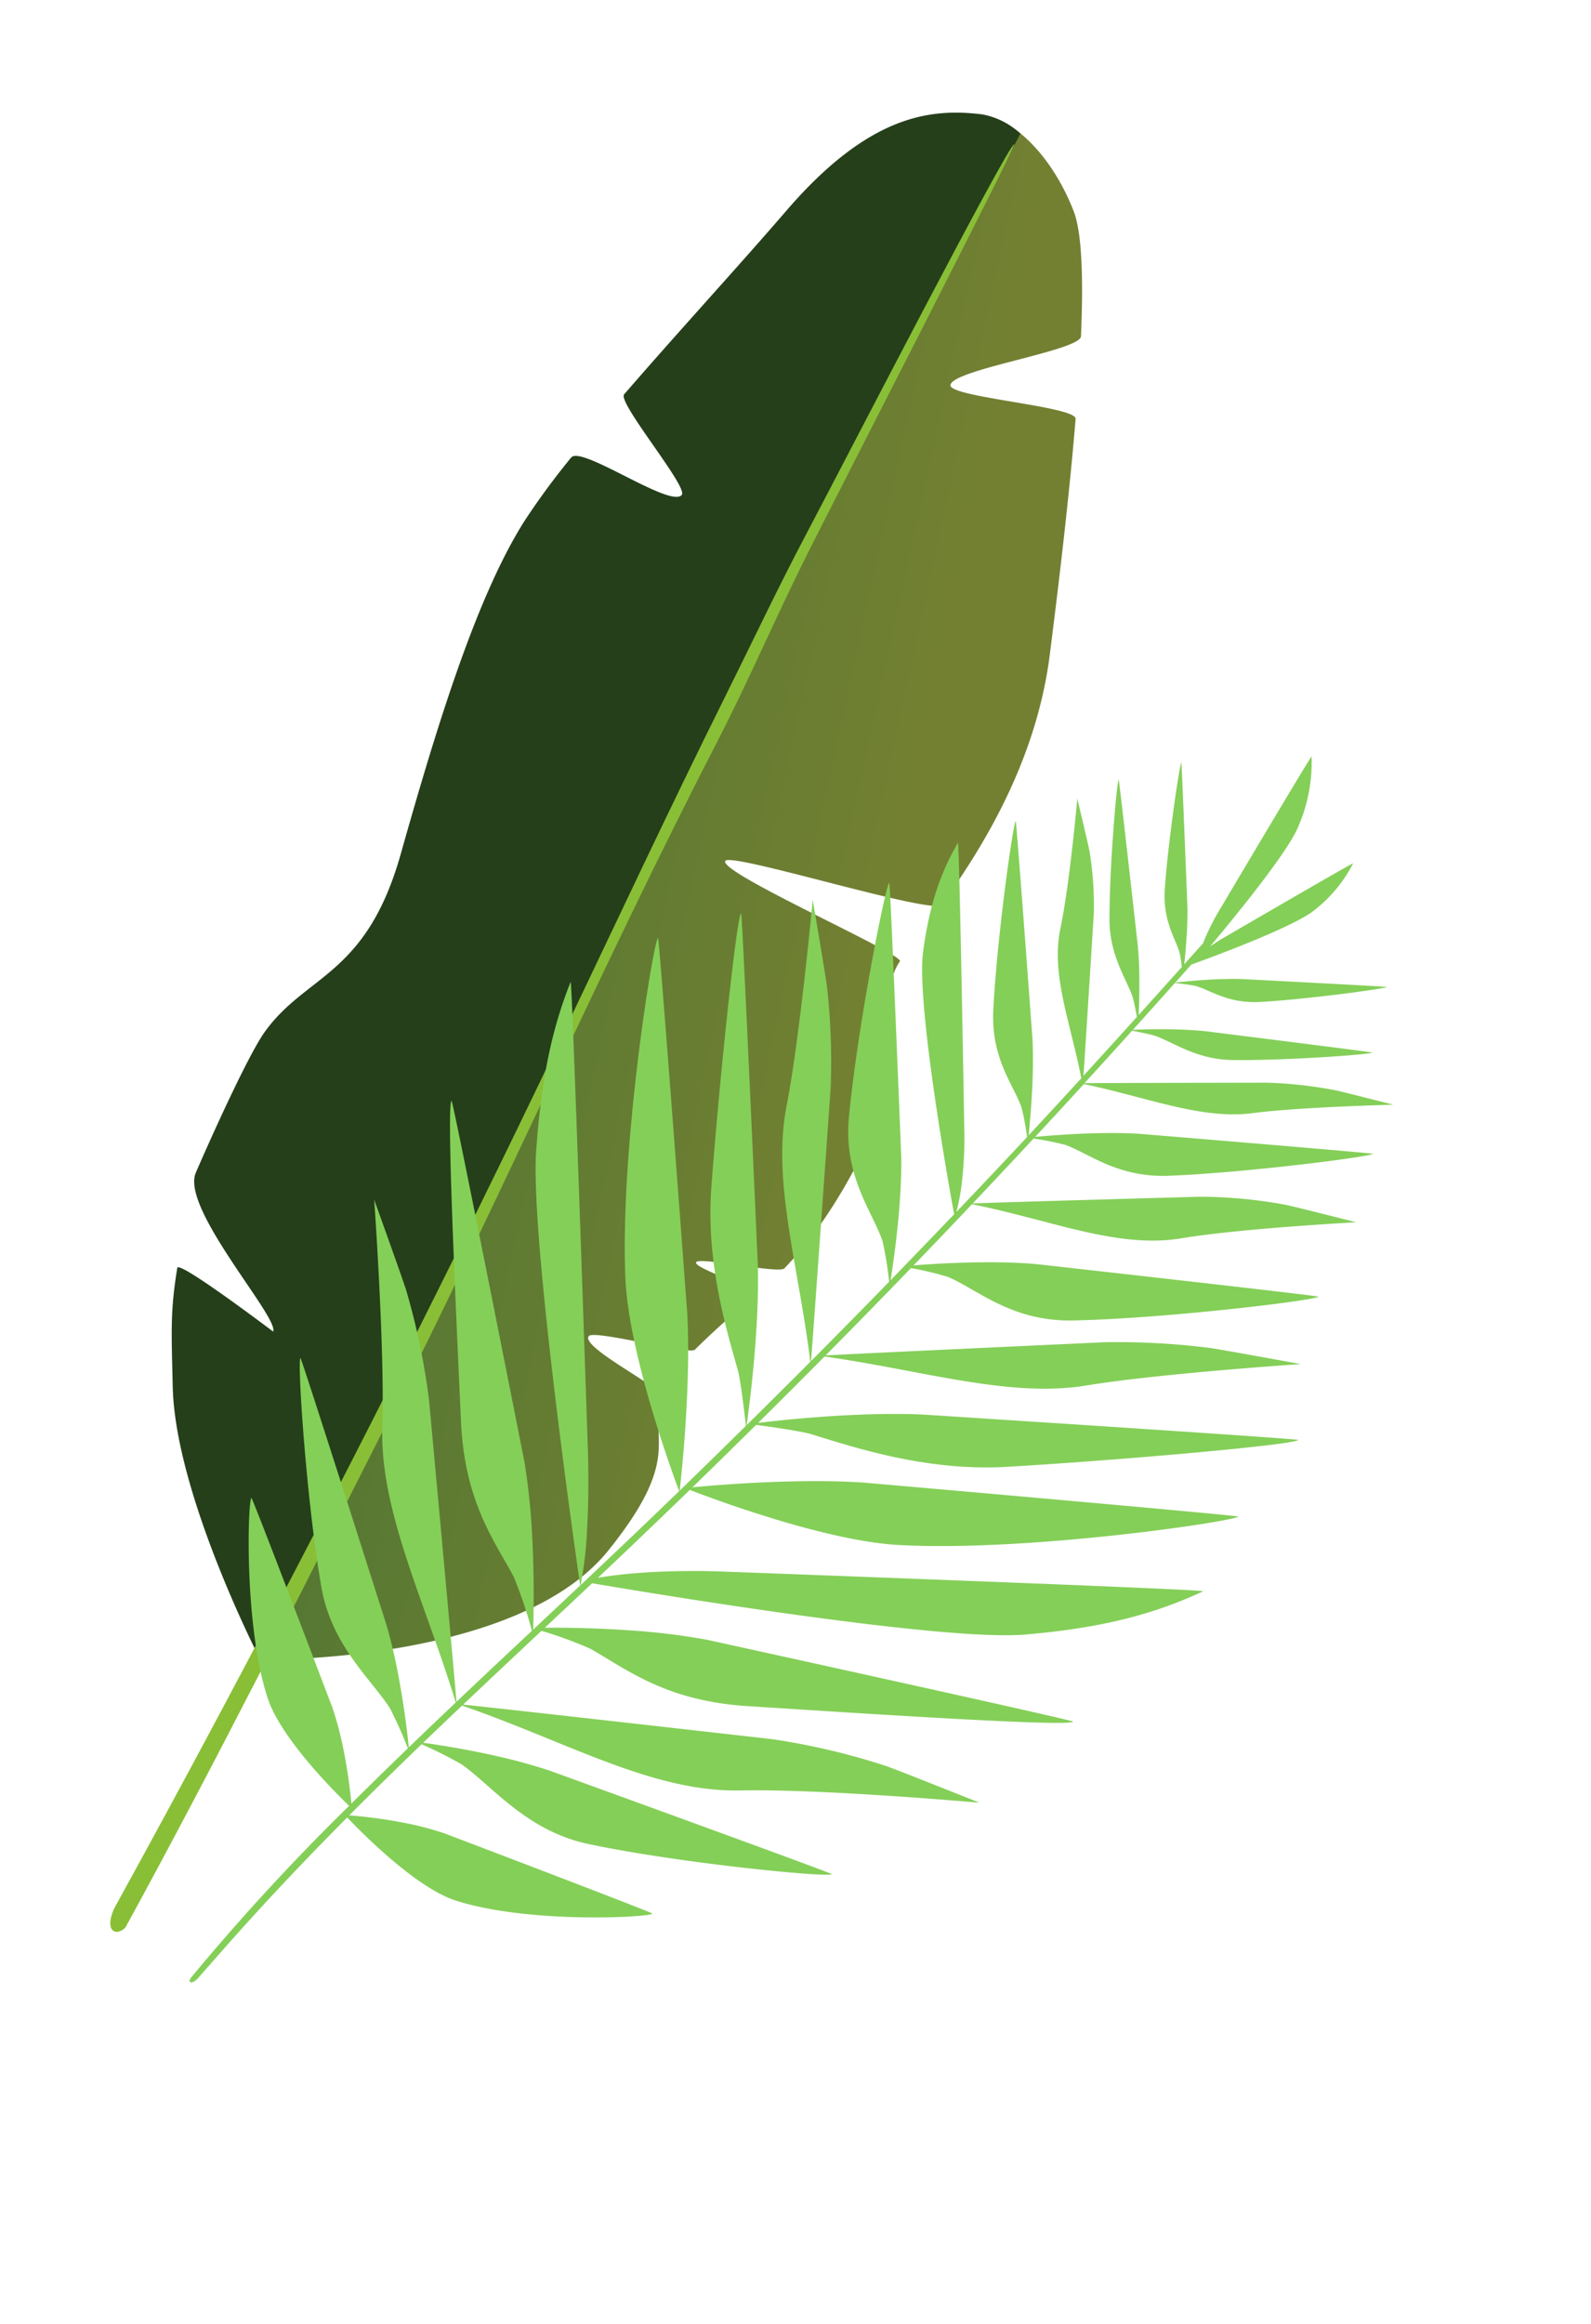 <svg xmlns="http://www.w3.org/2000/svg" xmlns:xlink="http://www.w3.org/1999/xlink" width="320.558" height="468.035" viewBox="0 0 320.558 468.035">
  <defs>
    <linearGradient id="linear-gradient" x1="0.017" y1="0.545" x2="0.844" y2="0.545" gradientUnits="objectBoundingBox">
      <stop offset="0" stop-color="#4a7533"/>
      <stop offset="1" stop-color="#738032"/>
    </linearGradient>
    <linearGradient id="linear-gradient-2" x1="-0.373" y1="1.114" x2="-2.519" y2="0.163" gradientUnits="objectBoundingBox">
      <stop offset="0" stop-color="#253f1a"/>
      <stop offset="1" stop-color="#5e6b29"/>
    </linearGradient>
  </defs>
  <g id="Group_5" data-name="Group 5" transform="translate(321.516 -0.345)">
    <g id="Group_519" transform="translate(-88.155 30.887) rotate(12.007)">
      <g id="Group_118" transform="translate(0 0.129)">
        <path id="Path_5" d="M-35.925.035C-46.2.961-58.108,4.66-70.5,27.272-77.355,39.778-86.73,55.645-94.746,70.186c-1.044,1.894,16.557,15.567,15.567,17.4-1.688,3.137-21.9-5.625-23.364-2.73a150.008,150.008,0,0,0-6.5,14.348c-6.445,17.244-8.791,45.342-10.473,70.9s-13.611,27.582-19.358,40.747c-2.664,6.1-7.328,28.723-7.69,30.671-1.43,7.691,22.75,25.143,21.888,28.012,0,0-21.623-10.136-21.545-8.566.441,8.928,1.447,12.49,4.1,23.675,5,21.062,28.544,49.872,28.544,49.872s50.625-9.939,63.834-36.1c10.988-21.757,3.065-23.406,4.275-32.334.245-1.806-18.351-6.409-17.128-9.037.714-1.534,20.69-.448,21.49-1.786a153.027,153.027,0,0,1,9.838-13.374c.934-1.215-14.179-2.605-13.233-3.949.83-1.185,16.787-1.094,17.616-2.434,3.957-6.387,7.839-14.813,11.089-27.9,5.468-22.015-4.874-28.237-1.194-37.406.637-1.58-39.8-9.932-38.6-12.488.921-1.967,43.383,2.039,44.469-.432C-5.467,144.4,1.505,125.073-.287,103.576-1.47,89.408-3.049,71.852-5.079,55.985c-.325-2.547-25.735,1.035-26.082-1.4C-31.606,51.454-7,42.348-7.483,39.478-9.408,28.045-11.631,19-14.165,15.137-20.919,4.844-30.1-.49-35.925.035Z" transform="translate(-0.004 0)" fill="url(#linear-gradient)"/>
      </g>
      <g id="Group_119" transform="translate(-27.926 0)">
        <path id="Path_6" d="M-66.844,262.189c.029-.766,36.093-142.957,38.769-156,2.886-14.206,6.426-28.135,10.592-42.024C-13.25,50.047-1.267,6.9,0,2.191A15.47,15.47,0,0,0-8.342.005C-18.621.927-30.525,4.631-42.914,27.242c-6.853,12.505-16.23,28.373-24.246,42.913C-68.2,72.048-50.6,85.721-51.593,87.56c-1.688,3.136-21.9-5.625-23.364-2.73a149.95,149.95,0,0,0-6.5,14.348c-6.445,17.244-8.791,45.342-10.473,70.9s-13.611,27.586-19.354,40.749c-2.665,6.1-7.328,28.723-7.69,30.671-1.431,7.691,22.75,25.143,21.888,28.012,0,0-21.623-10.136-21.545-8.566.441,8.928,1.447,12.49,4.1,23.675,4.614,19.456,25.055,45.514,28.15,49.383C-79.306,310.249-72.611,286.341-66.844,262.189Z" transform="translate(0 0.03)" fill="url(#linear-gradient-2)"/>
      </g>
      <path id="Path_7" d="M-100.446,388.447c10.722-35.759,20.69-73.716,30.262-109.875,13.029-49.208,23.145-98.911,36.547-147.988,4.023-14.73,6.276-27.012,10.446-42.855C-19.584,74.012.467.163-.008,0-1.053-.349-20.416,70.54-24.58,85.187c-3.438,12.093-5.815,22.347-9.226,35.592-6.356,24.632-12.22,49.957-18.184,74.7Q-69.8,269.346-90.807,342.3q-6.2,21.547-12.692,42.99C-104.55,390.422-101.65,390.566-100.446,388.447Z" transform="translate(-28.681 4.602)" fill="#89bf36"/>
    </g>
    <path id="Path_842" d="M-114.67,229.126q-3.318,10.308-6.6,20.632c7.832-3.352,57.807-24.082,57.819-24.088a139.04,139.04,0,0,1,22.677-6.394c2.838-.484,20.043-2.657,20.043-2.657s-28.988,12.845-43.3,21.179c-15.328,8.93-35.2,8.342-57.329,12.244q-1.631,5.162-3.23,10.34c2.438-.948,7.177-2.7,12.653-4.357l.672-.2.313-.092a113.381,113.381,0,0,1,11.42-2.805c.012,0,59.793-9.55,59.762-9.312-.117.906-27.844,12.943-45.858,18.469-12.236,3.754-22.9-.943-30.114-1.655a83.869,83.869,0,0,0-8.979.374q-3,9.754-5.8,19.568a100.4,100.4,0,0,1,9.377-3.7l.493-.164.23-.075a62.63,62.63,0,0,1,8.42-2.179c.009,0,44.472-6.406,44.472-6.173-.019.875-20.895,13.97-35.965,16.913-8.446,1.649-23.881-3-27.186-4.044-3.358,11.873-6.428,23.8-9.042,35.785-.511,2.342-1.037,4.684-1.532,7.025-.356,1.681-1.572,2.139-1.26.4a453.23,453.23,0,0,1,11.039-45.446c-3.438-.908-18.554-5.147-24.872-11.022-11.36-10.558-22.794-32.9-22.392-33.661.107-.2,34.706,29,34.713,29.006a66.385,66.385,0,0,1,6.09,6.356l.158.187.34.4c2.808,3.356,5.053,6.512,6.146,8.121q1.429-4.928,2.9-9.813.818-2.721,1.65-5.435a85.162,85.162,0,0,0-6.992-5.256c-5.881-3.256-16.369-5.27-23.914-14.61-11.107-13.747-26.459-37.62-26.111-38.377.093-.2,41.265,38.665,41.274,38.672a109.724,109.724,0,0,1,7.383,8.178l.195.237.416.51c3.611,4.434,6.524,8.508,7.824,10.393q1.918-6.262,3.894-12.5c-15.56-14.984-32.189-26.4-39.862-41.393-7.132-13.938-23.577-39.154-23.577-39.154s12.46,10.9,14.453,12.795a140.957,140.957,0,0,1,14.675,17c.007.011,30.593,44.878,34.367,50.575q3.146-9.953,6.362-19.874a95,95,0,0,0-8.451-7.719c-7.162-4.609-16.015-8.458-24.49-22.237-12.476-20.281-33.5-54.338-32.937-55.512.15-.311,48.069,56.454,48.078,56.467a132.644,132.644,0,0,1,8.425,12.02l.22.348.469.753c4,6.451,7.336,12.7,8.789,15.547.1-.058.068-.2.16-.49q1.909-5.923,3.812-11.856c-2.275-2.993-42.669-56.219-50.068-72.047-6.461-13.823-9.264-23.574-10.516-33.306-.106-.816,49.279,81.671,49.289,81.686,2.854,4.871,5.03,8.988,6.676,12.366l.141.288q.15.309.294.611a73.964,73.964,0,0,1,4.22,10.292c.1-.307,1.2-3.75,1.577-4.936q3.368-10.6,6.617-21.243c-1.9-1.61-22.136-18.908-30.358-32.407-13.7-22.5-27.835-61.848-27.36-62.936.132-.288,41.832,63.315,41.839,63.327,2.6,4.151,5.112,8.785,7.35,13.217l.191.379q.207.411.409.819c3.95,7.919,6.978,15.055,7.967,17.467q2.716-8.921,5.345-17.871c-1.11-1.563-5.319-7.462-6.858-9.019-5.808-5.875-16.2-15.868-22.546-29.688-9.348-20.344-22-50.263-21.449-51.07.146-.213,37.373,60.478,37.379,60.49,2.306,3.936,4.493,8.257,6.417,12.355l.165.35.352.757c3.219,6.95,5.662,13.156,6.6,15.63q2.55-8.654,5.026-17.332l.013-.045c-11.669-16.035-24.377-28.03-29.137-42.687-4.421-13.617-15.528-38.886-15.528-38.886s9.5,11.873,10.99,13.9a136.5,136.5,0,0,1,10.63,17.676c0,.011,20.524,44.1,23.1,49.811q3.069-10.781,6.013-21.592a72.684,72.684,0,0,0-5.036-6.425c-4.514-4.214-13.244-7.524-18.112-18.646-7.162-16.372-16.2-44.4-15.759-45.2.117-.212,28.848,47.079,28.853,47.089,1.777,3.085,3.459,6.529,4.936,9.82.042.093.084.188.132.282l.263.608c2.253,5.1,4,9.755,4.834,12.072.335-1.232,3.533-13.154,4.756-17.828-3.32-4.046-27.18-33.283-31.058-43.132-3.534-8.982-4.644-15.665-4.529-22.658.012-.584,29.663,50.834,29.67,50.845a78.334,78.334,0,0,1,3.871,7.856l.079.187c.055.132.109.263.163.395a41.469,41.469,0,0,1,1.976,5.877q2.172-8.309,4.273-16.629.436-1.736.87-3.47a55.7,55.7,0,0,0-3.838-4.636C-84.74,86.916-91.321,84.516-95.619,75.8c-6.32-12.837-14.8-34.9-14.533-35.545.071-.172,24.19,36.691,24.194,36.7,1.5,2.408,2.961,5.1,4.259,7.682l.108.217.238.477c1.825,3.673,3.315,7.062,4.136,9q1.894-7.6,3.71-15.2c-7.461-8.9-15.5-15.274-18.3-24.339-2.686-8.725-9.7-24.516-9.7-24.516s6.278,6.859,7.266,8.047a67.517,67.517,0,0,1,6.9,10.664s10.82,22.753,13.976,29.5q1.863-7.791,3.67-15.58c-.885-1.077-2.172-2.611-2.722-3.109-2.868-2.6-8.094-5.023-11.621-11.376-5.192-9.347-12.228-25.128-12.026-25.528.053-.107,19.656,27.494,19.66,27.5,1.223,1.793,2.416,3.773,3.479,5.661l.091.161.195.348c1.273,2.278,2.354,4.389,3.065,5.828q1.47-6.327,2.917-12.658a26.61,26.61,0,0,0-1.7-2.213c-2.2-2.232-6.164-4-8.914-9.875-4.047-8.655-9.578-23.463-9.434-23.886.038-.112,15.2,24.9,15.205,24.908.948,1.633,1.875,3.452,2.7,5.192l.071.149.153.321c.823,1.748,1.544,3.4,2.084,4.675l1.261-5.514c-.038-.263-.075-.553-.109-.853-.011-.087-.02-.175-.029-.263,0-.041-.009-.083-.013-.125a46.042,46.042,0,0,1-.219-5.455c0-.007,1.073-37.1,1.262-36.789a32.391,32.391,0,0,1,4.488,13.6c.7,5.385-2.372,22.234-3.834,29.768.375-.774.819-1.621,1.348-2.54,0,0,15.735-26.4,15.746-26.083a28.351,28.351,0,0,1-2.267,12.042c-1.962,4.975-13.984,18.873-16.37,21.6-.175.8-.887,3.98-1.051,4.695,1.006-.718,3.3-2.309,5.951-3.972l.3-.188.141-.087c1.637-1.016,3.4-2.044,5.077-2.9,0,0,26.269-12.838,26.241-12.722-.106.434-12.76,9.9-20.832,14.988-5.487,3.458-9.778,2.794-12.832,3.483-.763.172-3.2,1.161-4.079,1.518q-.961,4.247-1.934,8.474-.444,1.939-.895,3.878c1.293-.789,3.72-2.237,6.523-3.727l.351-.187.163-.086c1.912-1.008,3.984-2.029,5.981-2.874.007,0,31.4-12.61,31.387-12.5-.047.446-14.484,9.909-23.9,14.966-6.4,3.436-12.1,2.645-15.92,3.286-.87.145-3.4.955-4.642,1.36q-1.606,6.943-3.267,13.886c4.969-2.819,32.07-17.884,32.076-17.892a87.425,87.425,0,0,1,12.859-5.373c1.641-.494,11.574-3.094,11.574-3.094s-16.135,9.451-23.973,15.222C-48.267,74.7-59.86,76-72.49,79.907c-.022.095-1.736,7.223-2.58,10.661q-.417,1.7-.84,3.393c1.867-1.28,5.191-3.492,8.984-5.771l.491-.295.229-.132c2.667-1.587,5.549-3.186,8.3-4.5.009,0,43.193-19.493,43.152-19.3-.139.74-20.635,15.81-33.809,23.783-8.946,5.415-16.261,3.82-21.355,4.694a60.14,60.14,0,0,0-6.115,1.973q-2.15,8.687-4.382,17.353c5.083-3.09,39.459-23.418,39.467-23.418a97.93,97.93,0,0,1,15.736-6.875c2-.622,14.187-3.825,14.187-3.825S-30.7,89.95-40.23,97.517c-10.225,8.125-24.625,9.488-40.235,14.467q-2.125,8.245-4.329,16.479c2.313-1.538,6.161-4.012,10.534-6.535l.6-.343.278-.158c3.247-1.85,6.757-3.7,10.13-5.2.011,0,52.859-22.036,52.825-21.788-.131.937-24.873,18.825-40.88,28.134-10.874,6.324-20.107,3.8-26.425,4.581a64.806,64.806,0,0,0-7.249,2.028q-2.514,9.388-5.126,18.758-.69,2.477-1.391,4.952c7.147-4.484,47.845-29.549,47.854-29.56A148.6,148.6,0,0,1-24.389,114c2.452-.921,17.421-5.967,17.421-5.967s-23.994,15.471-35.573,24.628c-12.365,9.776-30,13.251-49.039,20.531q-2.564,9.1-5.221,18.177c2.663-1.937,7.94-5.658,14.126-9.543l.752-.471.355-.216c4.1-2.544,8.56-5.131,12.912-7.3C-68.646,153.833-.012,121.349,0,121.63c.045,1.053-28.6,20.456-48.744,33.21-13.682,8.664-28.873,11.477-37.528,13.308-2.062.436-8.1,2.75-10.683,3.755q-2.526,8.622-5.126,17.216c2.763-1.9,8.493-5.733,15.137-9.689l.789-.467.366-.216c4.274-2.517,8.892-5.055,13.318-7.139.014-.007,69.44-30.935,69.39-30.626-.186,1.171-33.326,26.626-57,38.134-13.243,6.439-37.054,10-42.215,10.718q-2.287,7.53-4.634,15.035-1.474,4.709-2.972,9.408c1.555-1.251,3.815-2.934,6.871-4.941l.588-.384.28-.18c3.272-2.105,7.414-4.559,12.561-7.236.017-.008,88.158-44.71,87.63-43.984-6.295,8.651-13.991,16.176-27.133,25-13.872,9.322-69.76,29.2-81.284,33.25q-1.988,6.229-3.994,12.45c3.1-1.755,8.543-4.7,14.765-7.621l.817-.381.38-.175a132.806,132.806,0,0,1,13.84-5.556c.014,0,72.458-21.664,72.416-21.314-.159,1.325-36.96,18.68-58.839,29.047-14.866,7.04-24.6,5.342-33.309,5.255A82.5,82.5,0,0,0-114.67,229.126Z" transform="matrix(0.875, 0.485, -0.485, 0.875, -0.958, 183.898)" fill="#84cf58"/>
  </g>
</svg>
